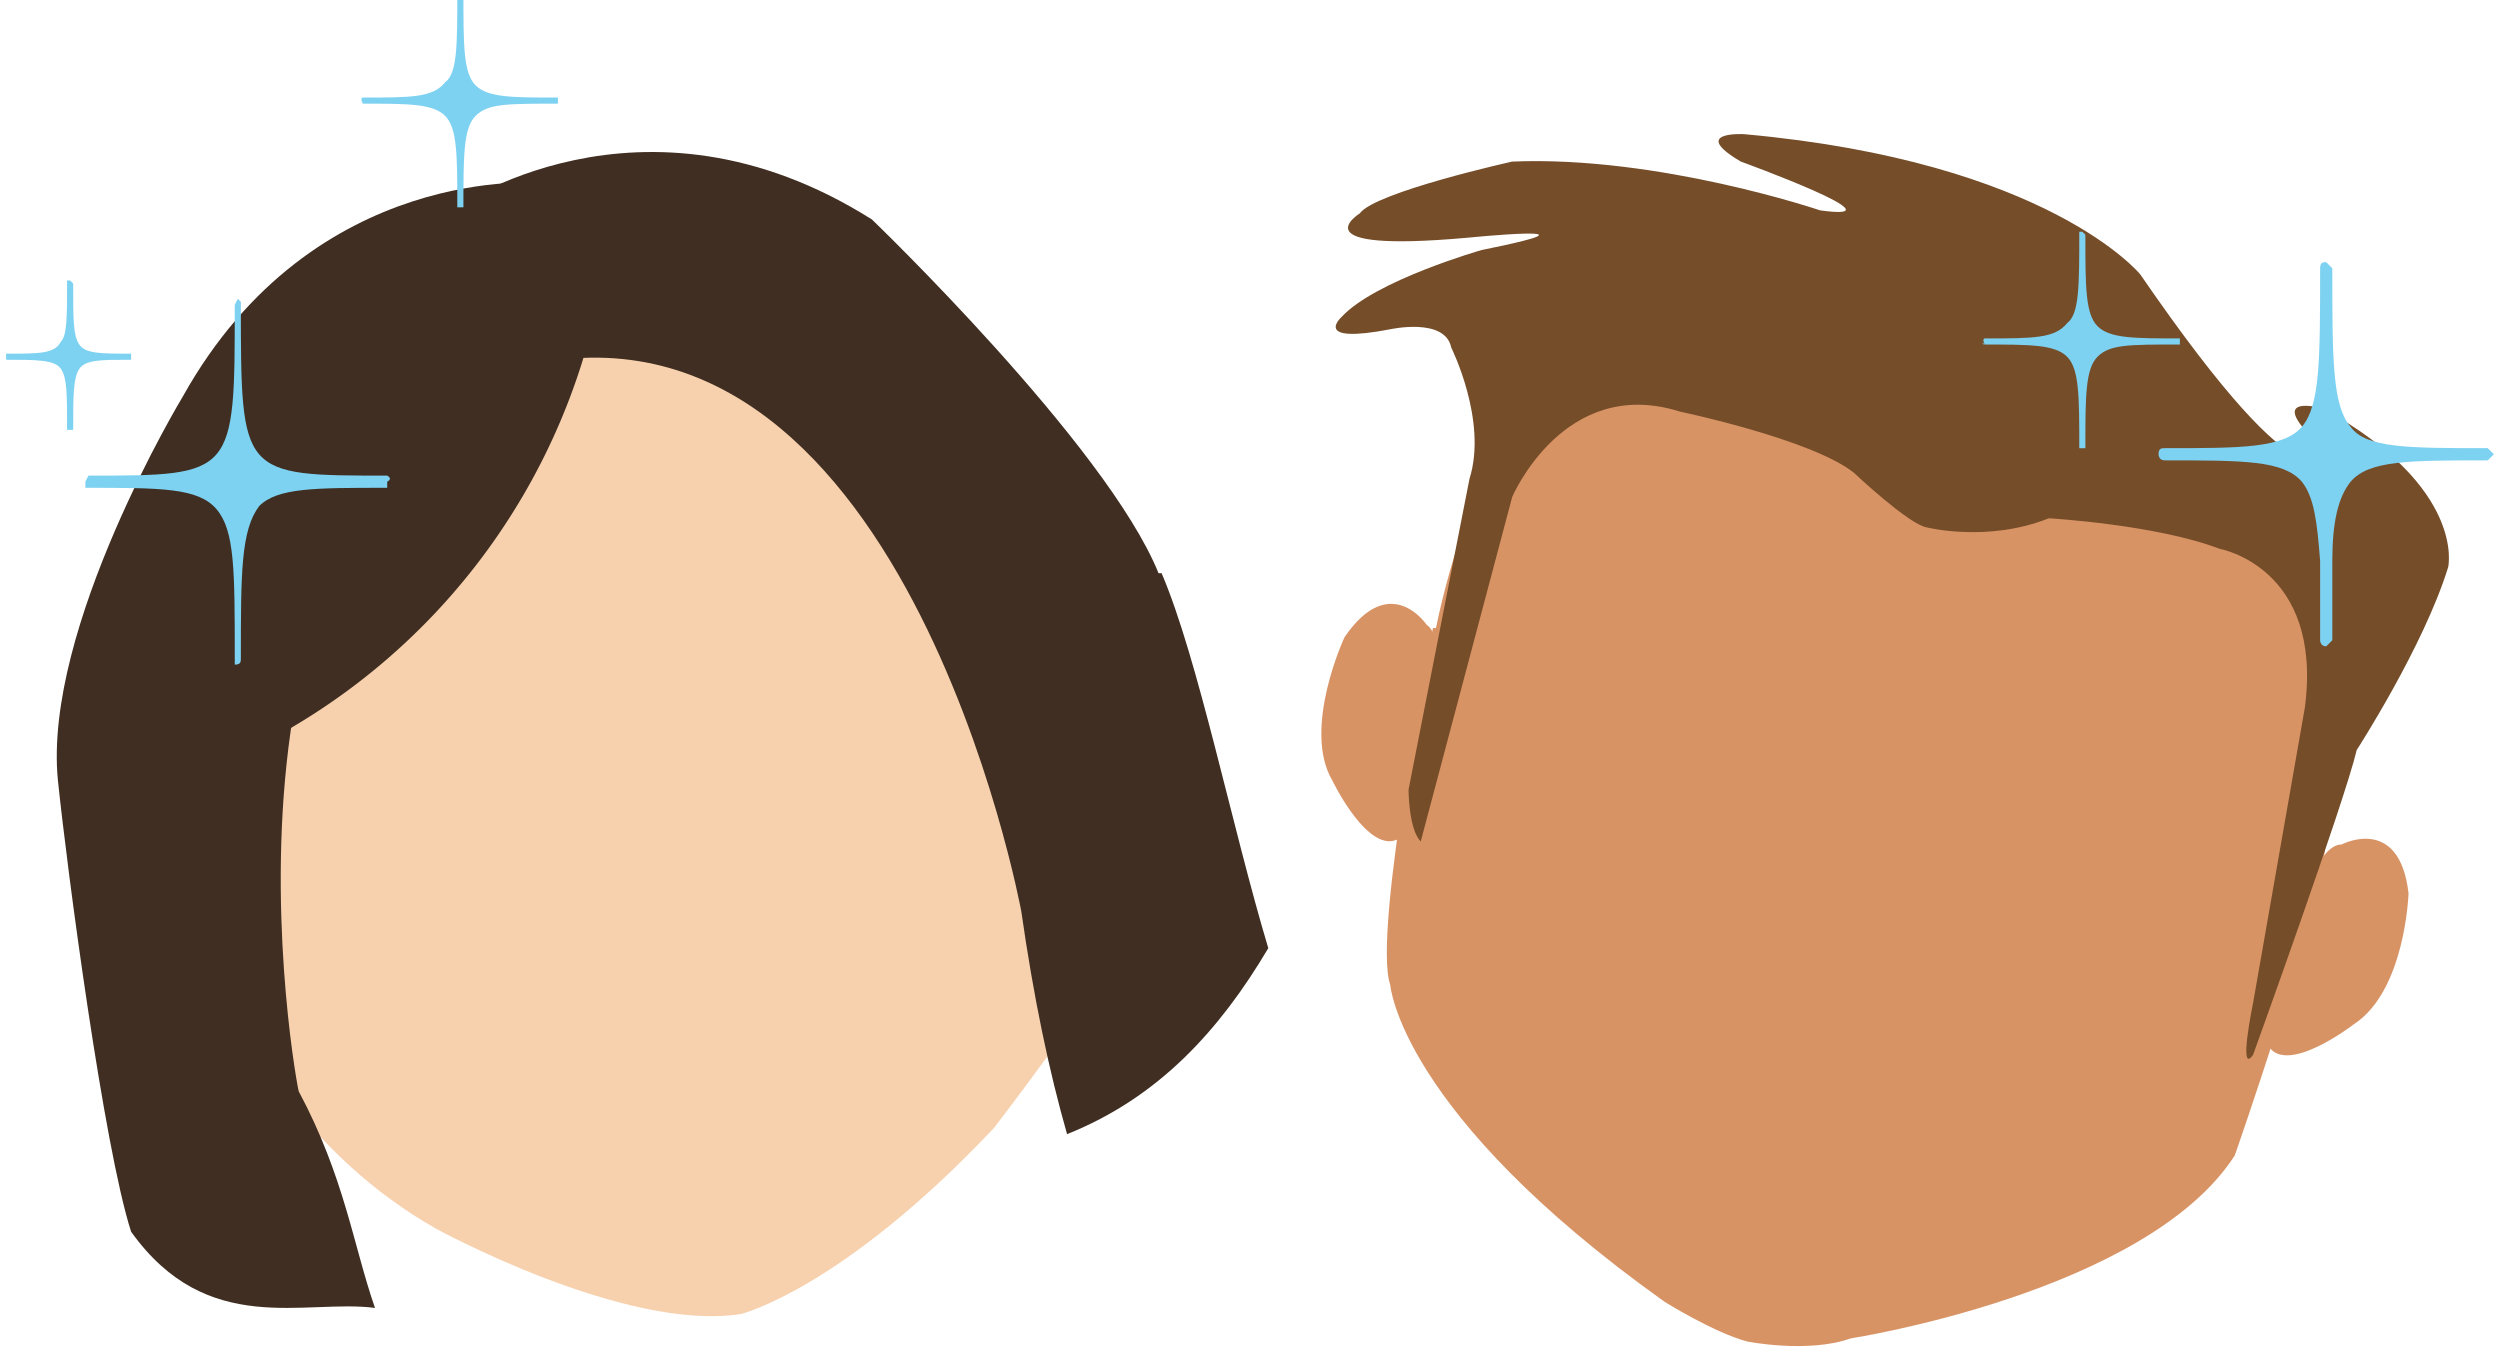 <svg xmlns="http://www.w3.org/2000/svg" viewBox="0 0 82 45"><style>.shp0{fill:#d89365}.shp3{fill:#3f2e21}.shp4{fill:#7dd1f1}</style><path class="shp0" d="M46.8 20.5s-1.2-1.8-2.7.4c0 0-1.4 3-.4 4.7 0 0 1.2 2.5 2.2 1.9 0 0 2-6.3.9-7z"/><path class="shp0" d="M47 20.6s-2 10-1.4 11.7c0 0 .3 4.2 9 10.4 0 0 1.6 1 2.7 1.3 0 0 2 .4 3.4-.1 0 0 9.7-1.5 12.6-6 0 0 2.7-7.7 3-10.3 0 0 1-7-1.3-10 0 0-4.8-2.7-10.4-3.1 0 0-11.2-7-13.7-3.6-.1-.1-2.8 4.8-3.8 9.7z"/><path class="shp0" d="M76.8 27.7c-1.4 0-2.4 6.6-2.4 6.6.6 1 2.8-.7 2.8-.7 1.7-1.1 1.8-4.3 1.8-4.3-.3-2.6-2.2-1.6-2.2-1.6z"/><path d="M70.2 9s-3-3.7-13-4.6c0 0-1.8-.1-.1.9 0 0 5.5 2 2.6 1.6 0 0-5.3-1.8-10.1-1.6 0 0-4.5 1-5 1.7 0 0-2.1 1.3 3.5.8 0 0 5-.5.5.4 0 0-3.5 1-4.6 2.2 0 0-1 .9 1.6.4 0 0 1.8-.4 2 .6 0 0 1.2 2.4.6 4.3l-2 10.2s0 1.3.4 1.7l3-11.3s1.7-4 5.5-2.8c0 0 4.3.9 5.7 2 0 0 1.8 1.7 2.4 1.8 0 0 2 .5 4-.3 0 0 3.5.2 5.6 1 0 0 3.4.6 2.8 5.2l-1.7 9.7s-.5 2.4 0 1.7c0 0 3-8.3 3.4-10 0 0 2.2-3.4 3-6 0 0 .6-2.6-4.1-5.2 0 0-2.1-.6 0 1.3 0 0-.3 2.6-6-5.7z" fill="#754d29"/><g><path d="M15.9 7.8S2.7 12.4 4.5 24.3c0 0 1.5 11.3 9.8 16 0 0 6.2 3.4 10 2.8 0 0 3.3-.8 8.3-6.1 0 0 3.4-4.4 5-7.2 0 0 1.3-10.6-11.8-22.1 0-.1 0-2.6-10 0z" fill="#f7d1ae"/><path class="shp3" d="M38 18.8c-1.7-4.2-9.4-11.6-9.4-11.6-7.6-4.8-13.8-.3-13.8-.3l2 5.2c12.8-3.4 16.7 17.8 16.7 17.8.4 2.8.9 5.2 1.5 7.3 3-1.2 5-3.4 6.6-6.1-1.2-4-2.3-9.5-3.5-12.3z"/><path class="shp3" d="M4.9 25.9a21.3 21.3 0 0014.6-15.5C3.3 9.6 4.9 25.9 4.9 25.9z"/><path class="shp3" d="M18.6 11.7L17.8 6S10.3 5.3 6 13c0 0-4.6 7.6-4.1 12.6.3 2.9 1.5 12 2.4 14.8 2.5 3.5 5.7 2.2 8 2.5-.7-2-1-4.3-2.5-7.1 0 .2-4-20.8 8.8-24.2z"/></g><g><path class="shp4" d="M12.7 15.6c-2.4 0-3.6 0-4.2-.7-.6-.7-.6-2.1-.6-5l-.1-.1-.1.2c0 2.8 0 4.2-.6 4.9-.6.7-1.8.7-4.2.7l-.1.2v.2c2.5 0 3.7 0 4.3.7.6.7.6 2 .6 4.9v.2c.2 0 .2-.1.2-.2 0-2.8 0-4.2.6-5 .6-.6 1.8-.6 4.2-.6v-.2c.2-.1 0-.2 0-.2zM4.3 11.6c-1 0-1.5 0-1.7-.3-.2-.3-.2-.8-.2-2l-.1-.1h-.1c0 1.2 0 1.8-.2 2-.2.4-.7.4-1.7.4H.2v.2c1 0 1.6 0 1.8.3.2.3.2.8.2 2h.2c0-1.1 0-1.7.2-2 .2-.3.7-.3 1.7-.3v-.2zM11.9 3.4c1.5 0 2.3 0 2.7.4.4.4.4 1.3.4 3h.2c0-1.7 0-2.6.4-3 .4-.4 1-.4 2.7-.4v-.1-.1c-1.5 0-2.3 0-2.7-.4-.4-.4-.4-1.3-.4-3L15-.3H15c0 1.8 0 2.7-.4 3-.4.5-1.1.5-2.7.5 0 0-.1 0 0 .2-.1-.1 0 0 0 0z"/></g><g><path class="shp4" d="M76.3 21.2l.2-.2v-2.6c0-1.3.2-2.1.6-2.6.6-.7 1.9-.7 4.5-.7l.2-.2-.2-.2c-2.6 0-4 0-4.5-.7-.6-.7-.6-2.2-.6-5.2l-.2-.2c-.1 0-.2 0-.2.2 0 3 0 4.5-.6 5.2-.6.7-2 .7-4.5.7-.1 0-.2 0-.2.2 0 0 0 .2.2.2 2.6 0 3.9 0 4.5.7.4.5.5 1.3.6 2.6V21s0 .2.2.2zM65 11.3c1.6 0 2.4 0 2.8.4.4.4.4 1.3.4 3h.2c0-1.7 0-2.6.4-3 .4-.4 1-.4 2.7-.4v-.1-.1c-1.5 0-2.3 0-2.7-.4-.4-.4-.4-1.3-.4-3l-.1-.1h-.1c0 1.8 0 2.7-.4 3-.4.5-1.1.5-2.7.5 0 0-.1 0 0 .2-.1-.1-.1 0 0 0z"/></g></svg>